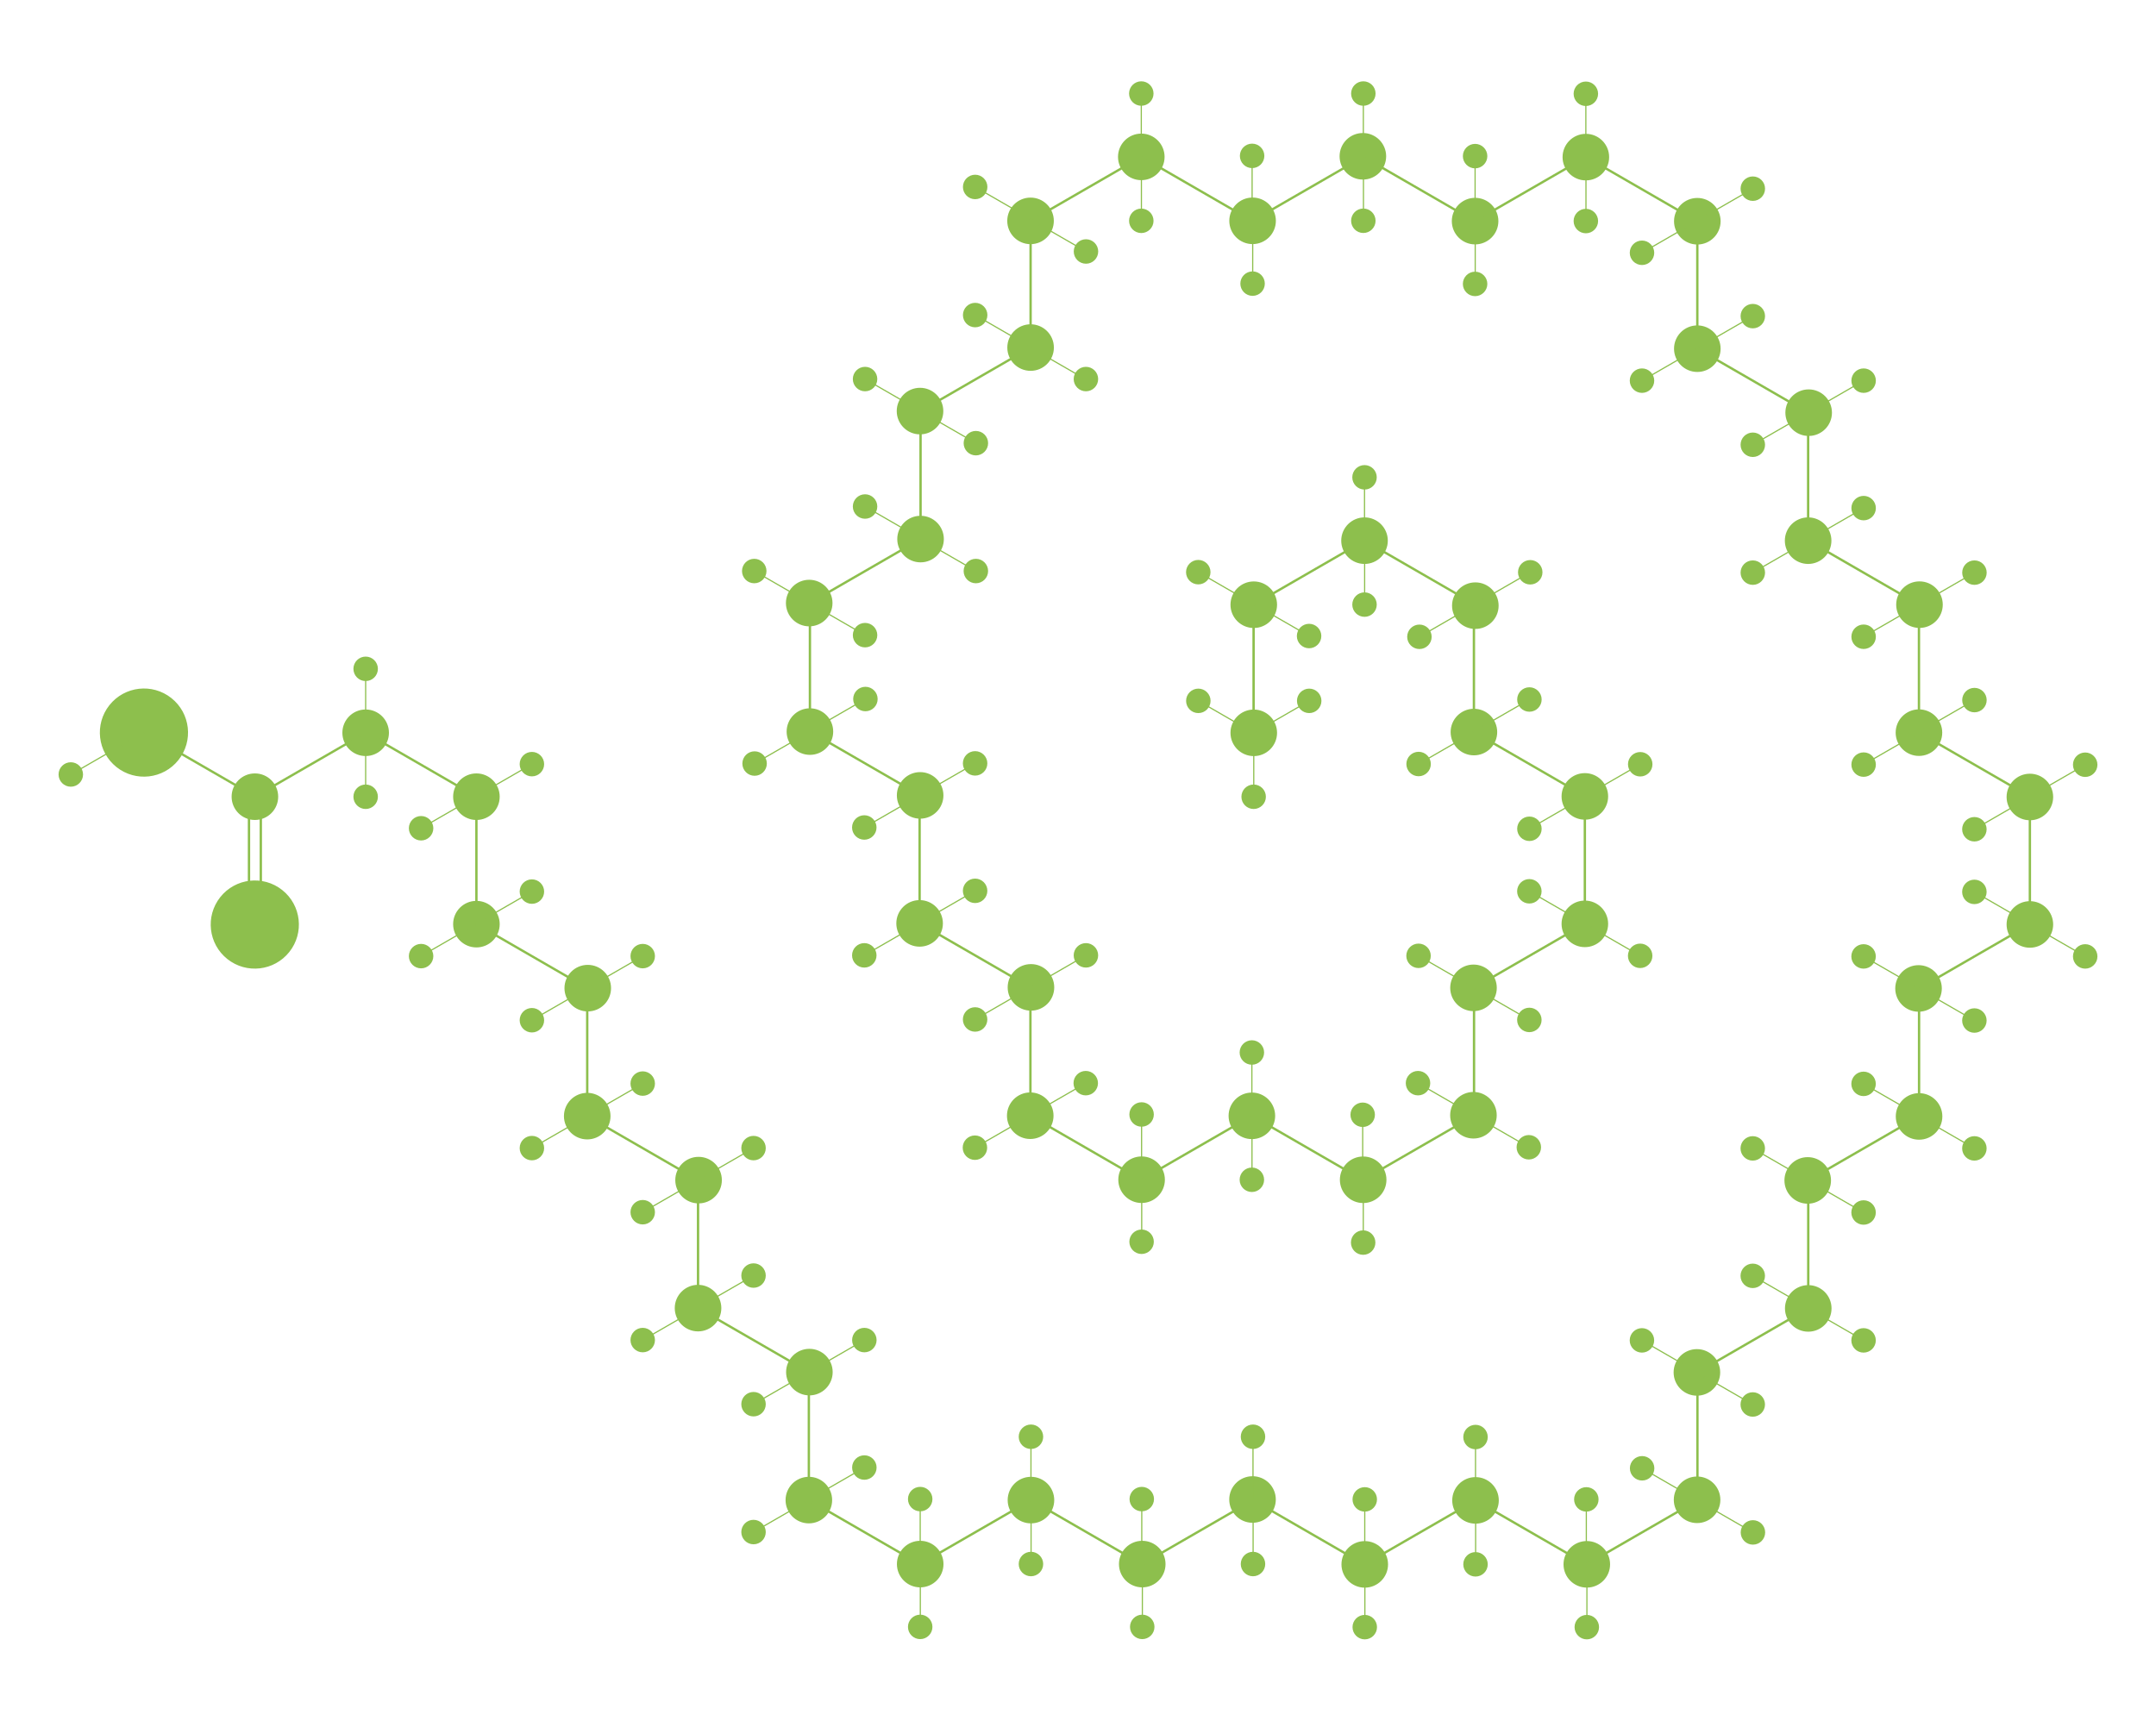 <?xml version="1.0" encoding="utf-8"?>
<!-- Generator: Adobe Illustrator 21.1.0, SVG Export Plug-In . SVG Version: 6.00 Build 0)  -->
<svg version="1.1" id="Layer_3" xmlns="http://www.w3.org/2000/svg" xmlns:xlink="http://www.w3.org/1999/xlink" x="0px" y="0px"
	 viewBox="0 0 3648 2912" style="enable-background:new 0 0 3648 2912;" xml:space="preserve">
<style type="text/css">
	.st0{fill:#8DBF4D;stroke:#8DBF4D;stroke-width:4;stroke-miterlimit:10;}
	.st1{fill:#8DBF4D;stroke:#8DBF4D;stroke-width:2;stroke-miterlimit:10;}
</style>
<title>amylase</title>
<circle class="st0" cx="618.7" cy="1240.1" r="37.4"/>
<line class="st0" x1="618.7" y1="1240.1" x2="431.3" y2="1348.3"/>
<line class="st0" x1="618.7" y1="1240.1" x2="806.2" y2="1348.4"/>
<circle class="st0" cx="431.3" cy="1348.3" r="37.4"/>
<line class="st1" x1="618.7" y1="1131.9" x2="618.7" y2="1240.1"/>
<line class="st1" x1="618.7" y1="1240.1" x2="618.7" y2="1348.3"/>
<circle class="st0" cx="618.7" cy="1348.4" r="18.7"/>
<circle class="st0" cx="618.7" cy="1131.9" r="18.7"/>
<circle class="st0" cx="806.1" cy="1348.3" r="37.4"/>
<ellipse transform="matrix(0.622 -0.783 0.783 0.622 -1061.894 929.589)" class="st0" cx="431.4" cy="1564.1" rx="72.6" ry="72.6"/>
<g>
	<line class="st0" x1="421.3" y1="1348.3" x2="421.3" y2="1564.7"/>
	<line class="st0" x1="441.3" y1="1348.3" x2="441.3" y2="1564.7"/>
</g>
<line class="st0" x1="243.8" y1="1239.3" x2="431.3" y2="1347.6"/>
<ellipse transform="matrix(0.622 -0.783 0.783 0.622 -878.46 659.85)" class="st0" cx="243.8" cy="1239.3" rx="72.6" ry="72.6"/>
<line class="st1" x1="119.6" y1="1310.9" x2="243.8" y2="1239.2"/>
<circle class="st0" cx="119.8" cy="1310.7" r="18.7"/>
<line class="st0" x1="806.1" y1="1347.6" x2="806.1" y2="1564"/>
<circle class="st0" cx="806.1" cy="1564" r="37.4"/>
<line class="st0" x1="806.2" y1="1564" x2="993.7" y2="1672.3"/>
<circle class="st0" cx="994.5" cy="1672.3" r="37.4"/>
<line class="st1" x1="806.2" y1="1347.6" x2="712.4" y2="1401.7"/>
<circle class="st0" cx="712.5" cy="1401.7" r="18.7"/>
<line class="st1" x1="806.2" y1="1564" x2="712.4" y2="1618.1"/>
<circle class="st0" cx="712.5" cy="1618.1" r="18.7"/>
<line class="st1" x1="900" y1="1293.2" x2="806.2" y2="1347.3"/>
<circle class="st0" cx="900" cy="1293.2" r="18.7"/>
<line class="st1" x1="900" y1="1508.9" x2="806.2" y2="1563"/>
<circle class="st0" cx="900" cy="1508.9" r="18.7"/>
<line class="st0" x1="993.6" y1="1672.5" x2="993.6" y2="1888.9"/>
<circle class="st0" cx="993.6" cy="1888.9" r="37.4"/>
<line class="st0" x1="993.7" y1="1888.9" x2="1181.2" y2="1997.2"/>
<circle class="st0" cx="1182" cy="1997.2" r="37.4"/>
<line class="st1" x1="993.7" y1="1672.5" x2="899.9" y2="1726.6"/>
<circle class="st0" cx="900" cy="1726.6" r="18.7"/>
<line class="st1" x1="993.7" y1="1888.9" x2="899.9" y2="1943"/>
<circle class="st0" cx="900" cy="1943" r="18.7"/>
<line class="st1" x1="1087.5" y1="1618.1" x2="993.7" y2="1672.2"/>
<circle class="st0" cx="1087.5" cy="1618.1" r="18.7"/>
<line class="st1" x1="1087.5" y1="1833.8" x2="993.7" y2="1887.9"/>
<circle class="st0" cx="1087.5" cy="1833.8" r="18.7"/>
<line class="st0" x1="1181.1" y1="1997.4" x2="1181.1" y2="2213.8"/>
<circle class="st0" cx="1181.1" cy="2213.8" r="37.4"/>
<line class="st0" x1="1181.2" y1="2213.8" x2="1368.7" y2="2322.1"/>
<circle class="st0" cx="1369.5" cy="2322.1" r="37.4"/>
<line class="st1" x1="1181.2" y1="1997.4" x2="1087.4" y2="2051.5"/>
<circle class="st0" cx="1087.5" cy="2051.5" r="18.7"/>
<line class="st1" x1="1181.2" y1="2213.8" x2="1087.4" y2="2267.9"/>
<circle class="st0" cx="1087.5" cy="2267.9" r="18.7"/>
<line class="st1" x1="1275" y1="1943" x2="1181.2" y2="1997.1"/>
<circle class="st0" cx="1275" cy="1943" r="18.7"/>
<line class="st1" x1="1275" y1="2158.7" x2="1181.2" y2="2212.8"/>
<circle class="st0" cx="1275" cy="2158.7" r="18.7"/>
<line class="st0" x1="1368.6" y1="2322.3" x2="1368.6" y2="2538.7"/>
<circle class="st0" cx="1368.6" cy="2538.7" r="37.4"/>
<line class="st0" x1="1368.7" y1="2538.7" x2="1556.2" y2="2647"/>
<circle class="st0" cx="1557" cy="2647" r="37.4"/>
<line class="st1" x1="1368.7" y1="2322.3" x2="1274.9" y2="2376.4"/>
<circle class="st0" cx="1275" cy="2376.4" r="18.7"/>
<line class="st1" x1="1368.7" y1="2538.7" x2="1274.9" y2="2592.8"/>
<circle class="st0" cx="1275" cy="2592.8" r="18.7"/>
<line class="st1" x1="1462.5" y1="2267.9" x2="1368.7" y2="2322"/>
<circle class="st0" cx="1462.5" cy="2267.9" r="18.7"/>
<line class="st1" x1="1462.5" y1="2483.6" x2="1368.7" y2="2537.7"/>
<circle class="st0" cx="1462.5" cy="2483.6" r="18.7"/>
<line class="st0" x1="1744.4" y1="2538.7" x2="1557" y2="2646.9"/>
<circle class="st0" cx="1744.4" cy="2538.7" r="37.4"/>
<line class="st0" x1="1744.4" y1="2538.7" x2="1931.9" y2="2647"/>
<circle class="st0" cx="1932.7" cy="2647" r="37.4"/>
<line class="st0" x1="2120.1" y1="2538.7" x2="1932.7" y2="2646.9"/>
<circle class="st0" cx="2119.3" cy="2537.7" r="37.4"/>
<line class="st1" x1="1557" y1="2536" x2="1557" y2="2644.2"/>
<circle class="st0" cx="1557" cy="2537" r="18.7"/>
<line class="st1" x1="1744.4" y1="2430.5" x2="1744.4" y2="2538.7"/>
<circle class="st0" cx="1744.4" cy="2431.5" r="18.7"/>
<line class="st1" x1="1931.9" y1="2536" x2="1931.9" y2="2644.2"/>
<circle class="st0" cx="1931.9" cy="2537" r="18.7"/>
<line class="st1" x1="2120.1" y1="2430.5" x2="2120.1" y2="2538.7"/>
<circle class="st0" cx="2120.1" cy="2431.5" r="18.7"/>
<line class="st1" x1="1557.2" y1="2645.1" x2="1557.2" y2="2753.3"/>
<circle class="st0" cx="1557" cy="2753.3" r="18.7"/>
<line class="st1" x1="1744.6" y1="2538.7" x2="1744.6" y2="2646.9"/>
<circle class="st0" cx="1744.4" cy="2646.9" r="18.7"/>
<line class="st1" x1="1932.9" y1="2645.1" x2="1932.9" y2="2753.3"/>
<circle class="st0" cx="1932.7" cy="2753.3" r="18.7"/>
<line class="st1" x1="2120.3" y1="2538.7" x2="2120.3" y2="2646.9"/>
<circle class="st0" cx="2120.1" cy="2646.9" r="18.7"/>
<line class="st0" x1="2120.9" y1="2539.2" x2="2308.4" y2="2647.5"/>
<circle class="st0" cx="2309.2" cy="2647.5" r="37.4"/>
<line class="st0" x1="2496.6" y1="2539.2" x2="2309.2" y2="2647.4"/>
<circle class="st0" cx="2496.6" cy="2539.2" r="37.4"/>
<line class="st0" x1="2496.6" y1="2539.1" x2="2684.1" y2="2647.4"/>
<circle class="st0" cx="2684.9" cy="2647.4" r="37.4"/>
<line class="st0" x1="2872.3" y1="2539.1" x2="2684.9" y2="2647.3"/>
<circle class="st0" cx="2871.5" cy="2538.2" r="37.4"/>
<line class="st1" x1="2309.2" y1="2536.5" x2="2309.2" y2="2644.7"/>
<circle class="st0" cx="2309.2" cy="2537.5" r="18.7"/>
<line class="st1" x1="2496.6" y1="2431" x2="2496.6" y2="2539.2"/>
<circle class="st0" cx="2496.6" cy="2432" r="18.7"/>
<line class="st1" x1="2684.1" y1="2536.5" x2="2684.1" y2="2644.7"/>
<circle class="st0" cx="2684.1" cy="2537.5" r="18.7"/>
<line class="st1" x1="2309.4" y1="2645.5" x2="2309.4" y2="2753.7"/>
<circle class="st0" cx="2309.2" cy="2753.7" r="18.7"/>
<line class="st1" x1="2496.8" y1="2539.2" x2="2496.8" y2="2647.4"/>
<circle class="st0" cx="2496.6" cy="2647.4" r="18.7"/>
<line class="st1" x1="2685.1" y1="2645.5" x2="2685.1" y2="2753.7"/>
<circle class="st0" cx="2684.9" cy="2753.7" r="18.7"/>
<circle class="st0" cx="3434.6" cy="1348.8" r="37.4"/>
<line class="st0" x1="3434.6" y1="1564.5" x2="3434.6" y2="1348.1"/>
<circle class="st0" cx="3434.6" cy="1564.5" r="37.4"/>
<line class="st0" x1="3247" y1="1672.8" x2="3434.5" y2="1564.5"/>
<circle class="st0" cx="3246.2" cy="1672.8" r="37.4"/>
<line class="st1" x1="3528.3" y1="1618.6" x2="3434.5" y2="1564.5"/>
<circle class="st0" cx="3528.2" cy="1618.6" r="18.7"/>
<line class="st1" x1="3434.5" y1="1563.5" x2="3340.7" y2="1509.4"/>
<circle class="st0" cx="3340.7" cy="1509.4" r="18.7"/>
<line class="st0" x1="3247.1" y1="1889.4" x2="3247.1" y2="1673"/>
<circle class="st0" cx="3247.1" cy="1889.4" r="37.4"/>
<line class="st0" x1="3059.5" y1="1997.7" x2="3247" y2="1889.4"/>
<circle class="st0" cx="3058.7" cy="1997.7" r="37.4"/>
<line class="st1" x1="3340.8" y1="1727.1" x2="3247" y2="1673"/>
<circle class="st0" cx="3340.7" cy="1727.1" r="18.7"/>
<line class="st1" x1="3340.8" y1="1943.5" x2="3247" y2="1889.4"/>
<circle class="st0" cx="3340.7" cy="1943.5" r="18.7"/>
<line class="st1" x1="3247" y1="1672.7" x2="3153.2" y2="1618.6"/>
<circle class="st0" cx="3153.2" cy="1618.6" r="18.7"/>
<line class="st1" x1="3247" y1="1888.4" x2="3153.2" y2="1834.3"/>
<circle class="st0" cx="3153.2" cy="1834.3" r="18.7"/>
<line class="st0" x1="3059.6" y1="2214.3" x2="3059.6" y2="1997.9"/>
<circle class="st0" cx="3059.6" cy="2214.3" r="37.4"/>
<line class="st0" x1="2872" y1="2322.6" x2="3059.5" y2="2214.3"/>
<circle class="st0" cx="2871.2" cy="2322.6" r="37.4"/>
<line class="st1" x1="3153.3" y1="2052" x2="3059.5" y2="1997.9"/>
<circle class="st0" cx="3153.2" cy="2052" r="18.7"/>
<line class="st1" x1="3153.3" y1="2268.4" x2="3059.5" y2="2214.3"/>
<circle class="st0" cx="3153.2" cy="2268.4" r="18.7"/>
<line class="st1" x1="3059.5" y1="1997.6" x2="2965.7" y2="1943.5"/>
<circle class="st0" cx="2965.7" cy="1943.5" r="18.7"/>
<line class="st1" x1="3059.5" y1="2213.3" x2="2965.7" y2="2159.2"/>
<circle class="st0" cx="2965.7" cy="2159.2" r="18.7"/>
<line class="st0" x1="2872.1" y1="2539.2" x2="2872.1" y2="2322.8"/>
<line class="st1" x1="2965.8" y1="2376.9" x2="2872" y2="2322.8"/>
<circle class="st0" cx="2965.7" cy="2376.9" r="18.7"/>
<line class="st1" x1="2872" y1="2322.5" x2="2778.2" y2="2268.4"/>
<circle class="st0" cx="2778.2" cy="2268.4" r="18.7"/>
<line class="st0" x1="2684.5" y1="266.2" x2="2872" y2="374.5"/>
<circle class="st0" cx="2871.9" cy="374.4" r="37.4"/>
<line class="st0" x1="2871.9" y1="373.7" x2="2871.9" y2="590.1"/>
<circle class="st0" cx="2871.9" cy="590.1" r="37.4"/>
<line class="st0" x1="2872" y1="590.1" x2="3059.5" y2="698.4"/>
<circle class="st0" cx="3060.3" cy="698.4" r="37.4"/>
<line class="st1" x1="2872" y1="373.7" x2="2778.2" y2="427.8"/>
<circle class="st0" cx="2778.3" cy="427.8" r="18.7"/>
<line class="st1" x1="2872" y1="590.1" x2="2778.2" y2="644.2"/>
<circle class="st0" cx="2778.3" cy="644.2" r="18.7"/>
<line class="st1" x1="2965.8" y1="319.3" x2="2872" y2="373.4"/>
<circle class="st0" cx="2965.8" cy="319.3" r="18.7"/>
<line class="st1" x1="2965.8" y1="535" x2="2872" y2="589.1"/>
<circle class="st0" cx="2965.8" cy="535" r="18.7"/>
<line class="st0" x1="3059.4" y1="698.6" x2="3059.4" y2="915"/>
<circle class="st0" cx="3059.4" cy="915" r="37.4"/>
<line class="st0" x1="3059.5" y1="915" x2="3247" y2="1023.3"/>
<circle class="st0" cx="3247.8" cy="1023.3" r="37.4"/>
<line class="st1" x1="3059.5" y1="698.6" x2="2965.7" y2="752.7"/>
<circle class="st0" cx="2965.8" cy="752.7" r="18.7"/>
<line class="st1" x1="3059.5" y1="915" x2="2965.7" y2="969.1"/>
<circle class="st0" cx="2965.8" cy="969.1" r="18.7"/>
<line class="st1" x1="3153.3" y1="644.2" x2="3059.5" y2="698.3"/>
<circle class="st0" cx="3153.3" cy="644.2" r="18.7"/>
<line class="st1" x1="3153.3" y1="859.9" x2="3059.5" y2="914"/>
<circle class="st0" cx="3153.3" cy="859.9" r="18.7"/>
<line class="st0" x1="3246.9" y1="1023.5" x2="3246.9" y2="1239.9"/>
<circle class="st0" cx="3246.9" cy="1239.9" r="37.4"/>
<line class="st0" x1="3247" y1="1239.9" x2="3434.5" y2="1348.2"/>
<line class="st1" x1="3247" y1="1023.5" x2="3153.2" y2="1077.6"/>
<circle class="st0" cx="3153.3" cy="1077.6" r="18.7"/>
<line class="st1" x1="3247" y1="1239.9" x2="3153.2" y2="1294"/>
<circle class="st0" cx="3153.3" cy="1294" r="18.7"/>
<line class="st1" x1="3340.8" y1="969.1" x2="3247" y2="1023.2"/>
<circle class="st0" cx="3340.8" cy="969.1" r="18.7"/>
<line class="st1" x1="3340.8" y1="1184.8" x2="3247" y2="1238.9"/>
<circle class="st0" cx="3340.8" cy="1184.8" r="18.7"/>
<circle class="st0" cx="1743.7" cy="373.8" r="37.4"/>
<line class="st0" x1="1931.1" y1="265.5" x2="1743.7" y2="373.7"/>
<circle class="st0" cx="1931.1" cy="265.5" r="37.4"/>
<line class="st0" x1="1931.1" y1="265.4" x2="2118.6" y2="373.7"/>
<circle class="st0" cx="2119.4" cy="373.7" r="37.4"/>
<line class="st0" x1="2306.8" y1="265.4" x2="2119.4" y2="373.6"/>
<circle class="st0" cx="2306" cy="264.5" r="37.4"/>
<line class="st1" x1="1931.1" y1="157.3" x2="1931.1" y2="265.5"/>
<circle class="st0" cx="1931.1" cy="158.3" r="18.7"/>
<line class="st1" x1="2118.6" y1="262.8" x2="2118.6" y2="371"/>
<circle class="st0" cx="2118.6" cy="263.8" r="18.7"/>
<line class="st1" x1="2306.8" y1="157.3" x2="2306.8" y2="265.5"/>
<circle class="st0" cx="2306.8" cy="158.3" r="18.7"/>
<line class="st1" x1="1931.3" y1="265.5" x2="1931.3" y2="373.7"/>
<circle class="st0" cx="1931.1" cy="373.7" r="18.7"/>
<line class="st1" x1="2119.6" y1="371.8" x2="2119.6" y2="480"/>
<circle class="st0" cx="2119.4" cy="480" r="18.7"/>
<line class="st1" x1="2307" y1="265.4" x2="2307" y2="373.6"/>
<circle class="st0" cx="2306.8" cy="373.6" r="18.7"/>
<line class="st0" x1="2307.6" y1="265.9" x2="2495.1" y2="374.2"/>
<circle class="st0" cx="2495.9" cy="374.2" r="37.4"/>
<line class="st0" x1="2683.3" y1="265.9" x2="2495.9" y2="374.1"/>
<circle class="st0" cx="2683.3" cy="265.9" r="37.4"/>
<line class="st1" x1="2495.9" y1="263.2" x2="2495.9" y2="371.4"/>
<circle class="st0" cx="2495.9" cy="264.2" r="18.7"/>
<line class="st1" x1="2683.3" y1="157.7" x2="2683.3" y2="265.9"/>
<circle class="st0" cx="2683.3" cy="158.7" r="18.7"/>
<line class="st1" x1="2496.1" y1="372.3" x2="2496.1" y2="480.5"/>
<circle class="st0" cx="2495.9" cy="480.5" r="18.7"/>
<line class="st1" x1="2683.5" y1="265.9" x2="2683.5" y2="374.1"/>
<circle class="st0" cx="2683.3" cy="374.1" r="18.7"/>
<line class="st0" x1="1743.8" y1="588.2" x2="1743.8" y2="371.8"/>
<circle class="st0" cx="1743.8" cy="588.2" r="37.4"/>
<line class="st0" x1="1556.2" y1="696.5" x2="1743.7" y2="588.2"/>
<circle class="st0" cx="1556.7" cy="695.7" r="37.4"/>
<line class="st1" x1="1837.5" y1="642.3" x2="1743.7" y2="588.2"/>
<line class="st1" x1="1743.7" y1="587.2" x2="1649.9" y2="533.1"/>
<line class="st0" x1="1557.6" y1="912.3" x2="1557.6" y2="695.9"/>
<circle class="st0" cx="1557.6" cy="912.3" r="37.4"/>
<line class="st0" x1="1370" y1="1020.6" x2="1557.5" y2="912.3"/>
<circle class="st0" cx="1369.2" cy="1020.6" r="37.4"/>
<line class="st1" x1="1651.3" y1="750" x2="1557.5" y2="695.9"/>
<circle class="st0" cx="1651.2" cy="750" r="18.7"/>
<line class="st1" x1="1651.3" y1="966.4" x2="1557.5" y2="912.3"/>
<circle class="st0" cx="1651.2" cy="966.4" r="18.7"/>
<line class="st1" x1="1557.5" y1="695.6" x2="1463.7" y2="641.5"/>
<circle class="st0" cx="1463.7" cy="641.5" r="18.7"/>
<line class="st1" x1="1557.5" y1="911.3" x2="1463.7" y2="857.2"/>
<circle class="st0" cx="1463.7" cy="857.2" r="18.7"/>
<line class="st1" x1="1463.8" y1="1074.9" x2="1370" y2="1020.8"/>
<circle class="st0" cx="1463.7" cy="1074.9" r="18.7"/>
<line class="st1" x1="1370" y1="1020.5" x2="1276.2" y2="966.4"/>
<circle class="st0" cx="1276.2" cy="966.4" r="18.7"/>
<line class="st0" x1="1370.4" y1="1021.7" x2="1370.4" y2="1238.1"/>
<circle class="st0" cx="1370.4" cy="1238.1" r="37.4"/>
<line class="st0" x1="1370.5" y1="1238.1" x2="1558" y2="1346.4"/>
<circle class="st0" cx="1556.9" cy="1346.1" r="37.4"/>
<line class="st1" x1="1370.5" y1="1238.1" x2="1276.7" y2="1292.2"/>
<circle class="st0" cx="1276.8" cy="1292.2" r="18.7"/>
<line class="st1" x1="1464.3" y1="1183" x2="1370.5" y2="1237.1"/>
<circle class="st0" cx="1464.3" cy="1183" r="18.7"/>
<line class="st0" x1="1556" y1="1346.3" x2="1556" y2="1562.7"/>
<circle class="st0" cx="1556" cy="1562.7" r="37.4"/>
<line class="st0" x1="1556.1" y1="1562.7" x2="1743.6" y2="1671"/>
<circle class="st0" cx="1744.4" cy="1671" r="37.4"/>
<line class="st1" x1="1556.1" y1="1346.3" x2="1462.3" y2="1400.4"/>
<circle class="st0" cx="1462.4" cy="1400.4" r="18.7"/>
<line class="st1" x1="1556.1" y1="1562.7" x2="1462.3" y2="1616.8"/>
<circle class="st0" cx="1462.4" cy="1616.8" r="18.7"/>
<line class="st1" x1="1649.9" y1="1291.9" x2="1556.1" y2="1346"/>
<circle class="st0" cx="1649.9" cy="1291.9" r="18.7"/>
<line class="st1" x1="1649.9" y1="1507.6" x2="1556.1" y2="1561.7"/>
<circle class="st0" cx="1649.9" cy="1507.6" r="18.7"/>
<line class="st0" x1="1743.5" y1="1671.2" x2="1743.5" y2="1887.6"/>
<circle class="st0" cx="1743.2" cy="1888.2" r="37.4"/>
<line class="st0" x1="1743.3" y1="1888.2" x2="1930.8" y2="1996.5"/>
<circle class="st0" cx="1931.6" cy="1996.5" r="37.4"/>
<line class="st1" x1="1743.6" y1="1671.2" x2="1649.8" y2="1725.3"/>
<circle class="st0" cx="1649.9" cy="1725.3" r="18.7"/>
<line class="st1" x1="1743.3" y1="1888.2" x2="1649.5" y2="1942.3"/>
<circle class="st0" cx="1649.6" cy="1942.3" r="18.7"/>
<line class="st1" x1="1837.4" y1="1616.8" x2="1743.6" y2="1670.9"/>
<circle class="st0" cx="1837.4" cy="1616.8" r="18.7"/>
<line class="st1" x1="1837.1" y1="1833.1" x2="1743.3" y2="1887.2"/>
<circle class="st0" cx="1837.1" cy="1833.1" r="18.7"/>
<line class="st0" x1="2118.2" y1="1888.4" x2="1930.8" y2="1996.6"/>
<circle class="st0" cx="2118.2" cy="1888.4" r="37.4"/>
<line class="st0" x1="2118.2" y1="1888.3" x2="2305.7" y2="1996.6"/>
<circle class="st0" cx="2306.5" cy="1996.6" r="37.4"/>
<line class="st0" x1="2493.9" y1="1888.3" x2="2306.5" y2="1996.5"/>
<circle class="st0" cx="2493.1" cy="1887.4" r="37.4"/>
<line class="st1" x1="2118.2" y1="1780.2" x2="2118.2" y2="1888.4"/>
<circle class="st0" cx="2118.2" cy="1781.2" r="18.7"/>
<line class="st1" x1="2305.7" y1="1885.6" x2="2305.7" y2="1993.8"/>
<circle class="st0" cx="2305.7" cy="1886.6" r="18.7"/>
<line class="st1" x1="2118.4" y1="1888.4" x2="2118.4" y2="1996.6"/>
<circle class="st0" cx="2118.2" cy="1996.6" r="18.7"/>
<line class="st1" x1="2306.7" y1="1994.7" x2="2306.7" y2="2102.9"/>
<circle class="st0" cx="2306.5" cy="2102.9" r="18.7"/>
<circle class="st0" cx="2681.6" cy="1347.8" r="37.4"/>
<line class="st0" x1="2681.6" y1="1563.5" x2="2681.6" y2="1347.1"/>
<circle class="st0" cx="2681.6" cy="1563.5" r="37.4"/>
<line class="st0" x1="2494" y1="1671.8" x2="2681.5" y2="1563.5"/>
<circle class="st0" cx="2493.2" cy="1671.8" r="37.4"/>
<line class="st1" x1="2775.3" y1="1617.6" x2="2681.5" y2="1563.5"/>
<circle class="st0" cx="2775.2" cy="1617.6" r="18.7"/>
<line class="st1" x1="2681.5" y1="1562.5" x2="2587.7" y2="1508.4"/>
<circle class="st0" cx="2587.7" cy="1508.4" r="18.7"/>
<line class="st0" x1="2494.1" y1="1888.4" x2="2494.1" y2="1672"/>
<line class="st1" x1="2587.8" y1="1726.1" x2="2494" y2="1672"/>
<circle class="st0" cx="2587.7" cy="1726.1" r="18.7"/>
<line class="st1" x1="2494" y1="1671.7" x2="2400.2" y2="1617.6"/>
<circle class="st0" cx="2400.2" cy="1617.6" r="18.7"/>
<line class="st0" x1="2493.9" y1="1022.5" x2="2493.9" y2="1238.9"/>
<circle class="st0" cx="2493.9" cy="1238.9" r="37.4"/>
<line class="st0" x1="2494" y1="1238.9" x2="2681.5" y2="1347.2"/>
<line class="st1" x1="2494" y1="1238.9" x2="2400.2" y2="1293"/>
<circle class="st0" cx="2400.3" cy="1293" r="18.7"/>
<line class="st1" x1="2587.8" y1="1183.8" x2="2494" y2="1237.9"/>
<circle class="st0" cx="2587.8" cy="1183.8" r="18.7"/>
<line class="st1" x1="2966.1" y1="2593.4" x2="2872.3" y2="2539.3"/>
<circle class="st0" cx="2966" cy="2593.4" r="18.7"/>
<line class="st1" x1="2872.3" y1="2539" x2="2778.5" y2="2484.9"/>
<circle class="st0" cx="2778.5" cy="2484.9" r="18.7"/>
<line class="st1" x1="1837.6" y1="425.6" x2="1743.8" y2="371.5"/>
<circle class="st0" cx="1837.5" cy="425.6" r="18.7"/>
<line class="st1" x1="1743.8" y1="370.5" x2="1650" y2="316.4"/>
<circle class="st0" cx="1650" cy="316.4" r="18.7"/>
<line class="st1" x1="3434.4" y1="1349.3" x2="3340.6" y2="1403.4"/>
<circle class="st0" cx="3340.7" cy="1403.4" r="18.7"/>
<line class="st1" x1="3528.2" y1="1294.2" x2="3434.4" y2="1348.3"/>
<circle class="st0" cx="3528.2" cy="1294.2" r="18.7"/>
<line class="st1" x1="2681.5" y1="1348.5" x2="2587.7" y2="1402.6"/>
<circle class="st0" cx="2587.8" cy="1402.6" r="18.7"/>
<line class="st1" x1="2775.3" y1="1293.4" x2="2681.5" y2="1347.5"/>
<circle class="st0" cx="2775.3" cy="1293.4" r="18.7"/>
<line class="st1" x1="1931.6" y1="1885.1" x2="1931.6" y2="1993.3"/>
<circle class="st0" cx="1931.6" cy="1886.1" r="18.7"/>
<line class="st1" x1="1931.8" y1="1993.3" x2="1931.8" y2="2101.5"/>
<circle class="st0" cx="1931.6" cy="2101.5" r="18.7"/>
<line class="st0" x1="2308.8" y1="915" x2="2121.4" y2="1023.2"/>
<circle class="st0" cx="2308.8" cy="915" r="37.4"/>
<line class="st0" x1="2308.8" y1="915" x2="2496.3" y2="1023.3"/>
<circle class="st0" cx="2496.3" cy="1025" r="37.4"/>
<line class="st1" x1="2308.8" y1="806.8" x2="2308.8" y2="915"/>
<circle class="st0" cx="2308.8" cy="807.8" r="18.7"/>
<line class="st1" x1="2309" y1="915" x2="2309" y2="1023.2"/>
<circle class="st0" cx="2308.8" cy="1023.2" r="18.7"/>
<line class="st1" x1="2495.4" y1="1023.6" x2="2401.6" y2="1077.7"/>
<circle class="st0" cx="2401.7" cy="1077.7" r="18.7"/>
<line class="st1" x1="2589.2" y1="968.5" x2="2495.4" y2="1022.6"/>
<circle class="st0" cx="2589.2" cy="968.5" r="18.7"/>
<circle class="st0" cx="2121.4" cy="1023.4" r="37.4"/>
<line class="st1" x1="2121.3" y1="1022.4" x2="2027.5" y2="968.3"/>
<circle class="st0" cx="2027.5" cy="968.3" r="18.7"/>
<line class="st0" x1="2121.1" y1="1022.4" x2="2121.1" y2="1238.8"/>
<line class="st1" x1="2215.1" y1="1076.4" x2="2121.3" y2="1022.3"/>
<circle class="st0" cx="2215" cy="1076.4" r="18.7"/>
<circle class="st0" cx="2121.4" cy="1240.2" r="37.4"/>
<line class="st1" x1="2027.6" y1="1186.1" x2="2121.2" y2="1240.2"/>
<line class="st1" x1="2121.4" y1="1240.2" x2="2121.4" y2="1348.4"/>
<line class="st1" x1="2215.2" y1="1186.1" x2="2121.4" y2="1240.2"/>
<circle class="st0" cx="2027.6" cy="1186.1" r="18.7"/>
<circle class="st0" cx="2215.2" cy="1186.1" r="18.7"/>
<circle class="st0" cx="2121.2" cy="1348.4" r="18.7"/>
<circle class="st0" cx="1650" cy="533.2" r="18.7"/>
<circle class="st0" cx="1837.4" cy="641.5" r="18.7"/>
<line class="st1" x1="2586.9" y1="1941.6" x2="2493.1" y2="1887.5"/>
<circle class="st0" cx="2586.8" cy="1941.6" r="18.7"/>
<line class="st1" x1="2493.1" y1="1887.2" x2="2399.3" y2="1833.1"/>
<circle class="st0" cx="2399.3" cy="1833.1" r="18.7"/>
</svg>
